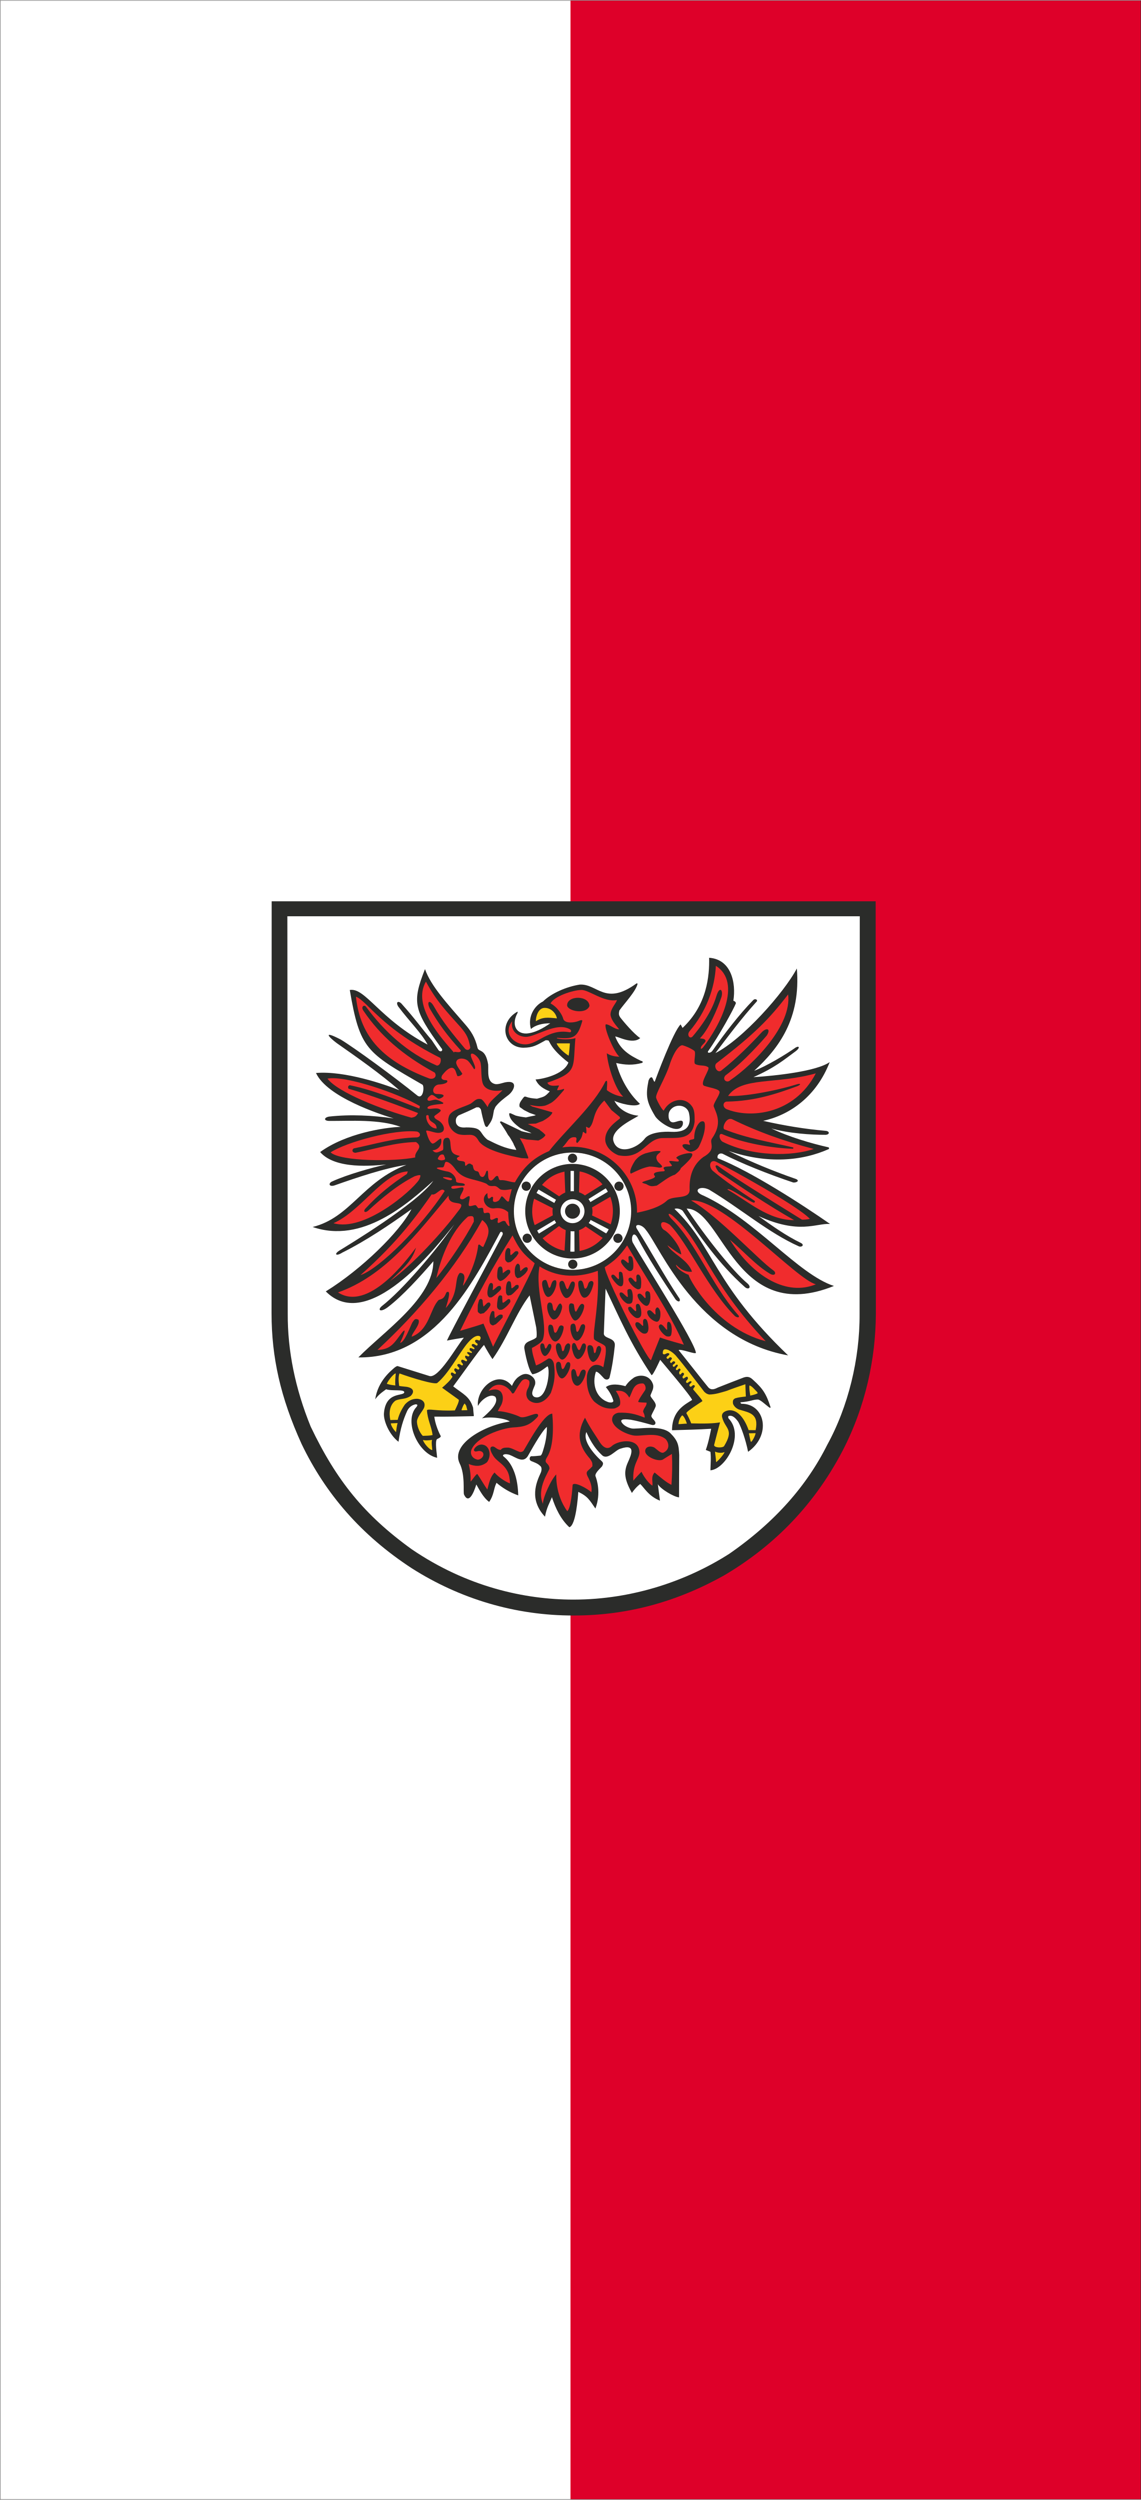 <?xml version="1.0" encoding="UTF-8" standalone="no"?>
<!-- Creator: CorelDRAW -->

<svg
   xmlns:dc="http://purl.org/dc/elements/1.1/"
   xmlns:cc="http://creativecommons.org/ns#"
   xmlns:rdf="http://www.w3.org/1999/02/22-rdf-syntax-ns#"
   xmlns:svg="http://www.w3.org/2000/svg"
   xmlns="http://www.w3.org/2000/svg"
   xmlns:sodipodi="http://sodipodi.sourceforge.net/DTD/sodipodi-0.dtd"
   xmlns:inkscape="http://www.inkscape.org/namespaces/inkscape"
   xml:space="preserve"
   width="1503px"
   height="3292px"
   shape-rendering="geometricPrecision"
   text-rendering="geometricPrecision"
   image-rendering="optimizeQuality"
   fill-rule="evenodd"
   clip-rule="evenodd"
   viewBox="0 0 1518.48 3325.12"
   version="1.1"
   id="svg204"
   sodipodi:docname="Flagge_Landkreis_Eichsfeld.svg"
   inkscape:version="0.92.3 (2405546, 2018-03-11)"><rect x="0" y="0" width="1518.48" height="3325.12" fill="#333333" stroke="none"/><defs
   id="defs208" /><sodipodi:namedview
   pagecolor="#ffffff"
   bordercolor="#666666"
   borderopacity="1"
   objecttolerance="10"
   gridtolerance="10"
   guidetolerance="10"
   inkscape:pageopacity="0"
   inkscape:pageshadow="2"
   inkscape:window-width="1920"
   inkscape:window-height="1017"
   id="namedview206"
   showgrid="false"
   inkscape:zoom="0.20276695"
   inkscape:cx="751.5"
   inkscape:cy="1646"
   inkscape:window-x="-8"
   inkscape:window-y="-8"
   inkscape:window-maximized="1"
   inkscape:current-layer="Ebene_x0020_1" />
 <rect
   style="fill:#ffffff;fill-opacity:1;stroke-width:4.735"
   x="0.455"
   y="0.455"
   width="758.788"
   height="3324.205"
   id="rect2" /><rect
   style="fill:#de0029;fill-opacity:1;stroke-width:4.735"
   x="759.242"
   y="0.455"
   width="758.788"
   height="3324.205"
   id="rect4" /><g
   id="Ebene_x0020_1">
  
  
  
  <path
   d="m 763.318,2148.92 c -77.117,0.217 -151.152,-22.007 -215.408,-62.897 -67.499,-44.098 -114.777,-99.169 -146.48,-165.161 -28.31,-62.186 -39.998,-115.672 -40.05,-173.804 l 0.159,-548.328 h 803.827 l 0.257,549.291 c -0.32,59.138 -13.583,122.184 -43.939,181.068 -41.184,79.082 -98.343,131.357 -158.539,166.775 -58.56,32.586 -124.11,53.147 -199.827,53.056 z"
   id="path9"
   inkscape:connector-curvature="0"
   style="fill:#2b2c2a" />
  <path
   d="m 763.453,2127.76 c -65.685,0.082 -142.485,-17.273 -215.345,-66.846 -63.212,-45.499 -100.343,-91.49 -134.606,-163.261 -20.779,-51.006 -30.822,-101.343 -30.566,-150.38 l -0.505,-528.618 H 1144.214 l -0.242,529.414 c 0.292,59.605 -15.13,122.974 -43.04,173.739 -26.953,53.86 -69.083,102.556 -130.431,145.04 -54.87,35.067 -127.341,60.904 -207.048,60.911 z"
   id="path11"
   inkscape:connector-curvature="0"
   style="fill:#ffffff" />
  <path
   d="m 757.659,2031.47 c -11.44,-10.625 -18.444,-25.327 -23.147,-40.019 -2.849,7.47 -6.789,13.002 -9.235,26.035 -21.708,-23.078 -11.142,-46.379 -5.903,-57.903 1.823,-3.696 1.88,-8.164 -0.555,-9.751 -3.332,-3.333 -7.68,-4.633 -12.032,-6.462 -3.328,-1.613 -1.919,-6.966 1.128,-6.349 3.142,0 7.196,-0.375 11.142,-0.834 1.956,0 3.632,-6.673 4.122,-8.272 3.091,-9.957 4.768,-19.798 4.627,-29.95 -7.973,7.048 -22.542,34.167 -25.456,39.048 -6.462,9.778 -15.953,1.205 -24.238,-1.835 -2.541,-0.931 -8.736,-1.771 -8.736,1.289 0.197,1.326 19.195,10.216 20.324,52.662 -11.096,-3.933 -21.065,-9.924 -28.935,-16.782 -4.258,8.84 -2.983,15.463 -9.752,25.469 -8.375,-5.991 -14.123,-18.291 -17.113,-23.204 -0.126,0 -8.438,30.381 -16.365,13.391 -1.46,-3.391 1.931,-26.247 -5.973,-41.746 -11.868,-25.52 33.461,-50.548 66.8,-55.404 -3.378,-3.429 -24.627,-7.287 -36.927,-4.245 7.973,-7.112 23.504,-20.095 17.717,-28.693 -5.882,-4.539 -17.547,2.224 -23.148,12.249 -2.352,-23.797 27.348,-49.33 45.316,-26.724 1.599,-4.059 3.983,-7.755 7.208,-10.821 5.295,-4.239 10.759,-7.189 17.66,-3.091 3.257,2.173 7.234,5.622 5.916,12.071 -1.983,5.878 -6.879,12.881 -0.989,16.5 17.017,6.324 21.823,-36.423 17.488,-40.757 -7.029,4.921 -11.26,8.974 -19.948,10.707 -5.353,-5.348 -9.941,-27.896 -10.96,-35.212 0,-9.605 10.96,-8.745 16.25,-14.034 0.741,-4.806 0,-9.243 -0.241,-12.684 -2.958,-14.41 -5.913,-28.815 -8.865,-43.096 -18.426,23.945 -29.324,56.526 -49.431,84.823 -2.817,-4.003 -8.702,-13.894 -11.263,-18.872 -5.862,5.883 -34.338,46.386 -41.012,55.087 13.83,10.764 21.626,13.174 26.469,28.322 0.248,3.57 0.618,7.259 0.989,10.956 -0.122,0.122 -0.249,0.249 -0.371,0.371 -17.73,0.37 -35.588,0.859 -52.211,0.617 0.912,8.165 4.659,18.623 8.496,25.73 0.668,1.798 -3.717,3.613 -4.919,4.188 -2.997,2.995 -0.096,20.113 0.19,24.824 -24.173,-4.857 -43.416,-45.214 -29.528,-65.162 1.435,-2.015 5.961,-5.959 0.765,-5.959 -4.874,0.956 -8.757,4.014 -11.089,8.711 -5.456,12.097 -9.044,23.615 -11.593,41.16 -13.212,-10.357 -19.891,-28.488 -19.413,-37.502 2.141,-29.998 25.882,-22.707 27.06,-28.238 0.575,-4.533 -16.424,-1.435 -24.117,-4.131 -1.656,1.402 -9.508,6.047 -14.535,13.359 3.618,-24.411 20.75,-37.737 25.799,-42.225 1.586,-1.122 3.353,-2.434 4.501,-1.866 13.912,4.307 27.826,8.648 41.86,13.083 12.218,3.659 35.722,-38.833 45.563,-50.636 0,-0.128 0,-0.248 0,-0.37 -6.525,0.983 -16.349,2.652 -22.136,3.883 -1.414,0 68.127,-129.171 73.601,-140.189 1.873,-3.454 -1.205,-5.827 -2.829,-3.818 -34.958,64.786 -86.712,167.735 -188.793,166.39 34.696,-35.377 99.826,-78.781 99.826,-127.952 -17.968,20.776 -40.763,45.927 -60.319,60.904 -10.005,7.63 -14.48,4.22 -8.381,-1.115 28.305,-22.09 72.478,-74.377 96.59,-108.818 -25.666,32.376 -115.326,145.459 -171.03,89.149 47.858,-29.565 98.315,-79.137 113.969,-109.303 -29.28,20.91 -60.031,41.701 -92.052,57.712 -8.406,5.332 -11.421,2.057 -3.779,-2.774 10.738,-6.578 103.203,-62.363 124.97,-92.778 -33.436,29.835 -94.129,84.392 -160.592,61.441 50.657,-12.645 66.297,-60.389 124.734,-82.619 -29.012,4.291 -65.288,16.635 -95.544,27.26 -7.704,2.523 -8.749,-3.061 -2.942,-5.343 19.336,-8.89 52.464,-18.31 71.642,-22.415 -16.724,1.524 -67.565,7.049 -87.945,-16.582 34.448,-24.922 85.262,-32.69 107.035,-33.531 -28.043,-10.421 -66.819,-7.731 -94.677,-7.864 -8.038,-0.033 -7.309,-4.647 -0.383,-5.8 28.501,-3.124 57.852,-1.644 85.824,2.46 -18.259,-5.481 -88.641,-28.413 -103.312,-60.459 38.458,-3.205 91.973,15.315 110.941,22.906 -26.086,-22.561 -56.059,-43.556 -83.192,-62.562 -11.81,-8.845 -18.814,-17.309 5.252,-4.793 17.973,10.861 70.005,48.694 102.204,74.742 7.699,4.996 9.311,-12.868 6.399,-14.78 -74.383,-42.931 -83.18,-46.814 -96.646,-125.951 20.65,-3.507 39.585,38.705 103.541,72.637 -7.801,-14.972 -24.383,-31.013 -39.031,-50.605 -4.039,-6.405 0.625,-8.573 5.214,-2.811 17.164,19.044 25.851,31.855 39.356,47.509 2.836,4.307 5.857,8.616 8.814,13.051 2.799,3.883 7.31,0.836 3.868,-2.587 -36.297,-50.253 -39.418,-60.024 -21.669,-104.99 7.915,22.69 29.986,46.373 53.072,73.097 8.062,9.148 13.639,17.585 16.992,32.014 1.784,5.527 10.534,0.48 14.04,21.918 0.562,9.21 -2.287,23.506 9.477,25.985 4.13,0.517 8.496,-1.235 13.053,-2.339 17.366,-3.435 12.906,9.916 4.798,16.622 -6.729,5.162 -12.523,9.342 -17.602,15.882 -0.741,1.599 -1.48,3.2 -2.098,4.926 -1.855,11.135 -1.937,12.6 -8.618,21.669 -2.465,1.23 -3.325,-2.217 -3.568,-2.458 -2.231,-6.7 -3.665,-13.252 -5.048,-20.199 -0.37,-0.612 -0.739,-1.23 -1.108,-1.848 -0.618,-0.492 -1.23,-0.981 -1.848,-1.351 -1.11,0 -2.098,0 -3.078,0 -7.769,3.882 -15.641,7.316 -23.646,10.713 -3.321,2.46 -4.43,5.169 -3.441,10.216 2.173,5.902 8.222,6.272 13.543,5.789 22.695,0 16.392,6.525 28.068,16.25 11.823,5.916 24.264,12.194 38.547,13.674 -1.11,-3.2 -3.576,-6.777 -3.946,-8.746 -0.611,-0.74 -1.102,-1.478 -1.102,-2.339 -0.129,0 -0.249,0 -0.37,0 -1.607,-3.078 -3.945,-7.017 -5.545,-8.617 -3.447,-6.405 -7.509,-12.07 -10.586,-16.75 -0.128,-0.369 -0.128,-0.612 -0.128,-0.86 0.739,-0.739 0.739,-0.37 1.726,-0.618 9.115,4.314 18.222,8.745 27.336,13.18 3.568,0.86 7.756,1.97 12.924,2.708 -2.949,-1.728 -6.399,-3.077 -8.865,-3.818 -2.09,-1.109 -4.188,-2.216 -6.157,-3.199 -6.647,-4.806 -14.773,-11.701 -14.773,-19.209 0.739,-0.741 0.618,-0.619 2.095,-0.37 2.09,0.981 4.308,1.969 6.521,2.951 3.946,1.108 8.375,1.848 13.67,2.467 3.818,-0.862 7.758,-1.728 11.697,-2.467 0.498,-0.242 0.988,-0.49 1.478,-0.611 -2.829,-0.989 -5.666,-1.97 -8.369,-2.958 -2.587,-1.359 -5.053,-2.587 -7.513,-3.817 -1.848,-1.359 -3.696,-2.711 -5.54,-3.939 -1.606,-4.806 1.843,-8.127 4.06,-11.454 1.6,-1.72 1.48,-2.829 4.066,-2.34 4.43,1.728 9.235,2.34 14.895,2.71 9.764,-2.848 10.344,-2.518 16.997,-9.727 -7.864,-3.237 -15.257,-7.208 -18.965,-15.882 7.359,-0.235 37.563,-5.94 43.715,-22.536 -24.941,-19.394 -24.442,-28.254 -26.845,-29.426 -1.11,-0.127 -2.218,-0.248 -3.328,-0.248 -12.403,6.763 -16.591,9.839 -29.765,9.993 -25.799,-0.254 -34.2,-33.178 -7.844,-48.041 0.369,0.367 0.177,1.109 0.056,1.848 -8.228,14.811 -2.377,27.629 11.867,27.258 10.969,-0.65 22.143,-6.895 31.721,-13.595 -10.363,0 -19.715,2.302 -25.735,7.637 -4.851,-17.14 5.41,-31.555 15.978,-36.591 11.006,-10.848 30.899,-19.668 48.916,-22.51 23.721,-1.525 33.759,29.094 75.85,-1.728 0.369,0.127 0.739,0.248 1.23,0.498 -1.977,9.891 -18.025,26.723 -24.258,35.702 -0.618,3.329 -1.358,5.418 1.11,9.114 4.48,5.832 18.323,22.193 26.596,27.585 -10.274,8.936 -29.477,-2.287 -33.244,-2.096 6.679,17.61 18.91,24.978 34.596,32.511 0.617,0 2.707,0.241 1.606,2.46 -12.562,3.588 -23.207,2.854 -34.926,0.267 5.57,20.342 16.27,40.063 31.598,54.282 -5.508,5.5 -28.953,-1.141 -33.995,-4.087 6.515,13.162 21.657,19.198 31.905,19.848 0,1.785 -36.444,16.419 -33.397,32.912 4.894,19.802 31.338,11.944 42.414,-2.983 7.476,-8.278 26.152,-8.962 34.691,-8.412 22.645,1.101 27.105,-9.644 23.562,-25.393 -3.313,-11.764 -21.108,-12.854 -26.297,-0.752 -1.74,4.403 -0.944,14.251 5.935,13.492 4.836,-0.471 14.576,-6.442 12.07,3.57 -5.545,14.333 -32.568,-4.073 -36.996,-12.306 -11.434,-19.14 -12.334,-27.12 -8.439,-46.794 0.86,-1.726 1.599,-4.437 4.31,-4.437 1.631,1.089 2.707,6.528 3.939,5.909 2.07,-5.621 24.684,-66.882 34.479,-76.219 0.86,1.478 1.722,3.078 2.582,4.686 32.765,-30.867 35.838,-69.382 35.34,-93.341 29.541,2.086 36.01,33.456 32.262,57.132 0.982,0.499 3.321,1.108 3.321,3.575 -3.015,7.776 -22.198,42.9 -37.061,63.78 -1.198,2.995 3.817,2.179 5.787,-0.613 15.748,-22.472 35.468,-48.233 54.333,-67.511 2.748,-2.741 6.553,-0.301 4.646,1.878 -19.323,21.263 -37.794,45.914 -54.913,68.586 36.227,-18.305 91.135,-80.013 108.381,-112.601 5.398,66.571 -23.767,106.048 -56.788,136.124 16.462,-6.177 41.855,-21.516 55.187,-30.918 4.851,-2.766 5.96,0.377 0.415,4.628 -16.463,12.045 -27.297,21.669 -56.59,34.785 28.841,-1.798 83.824,-7.655 101.496,-20.045 -17.584,45.354 -52.535,70.267 -88.565,78.158 27.776,6.298 55.488,10.886 83.487,13.322 5.098,0.548 5.373,4.996 -0.465,5.277 -19.114,0.094 -49.146,-1.907 -72.109,-8.464 22.777,10.96 52.681,19.871 76.021,25.085 0.613,0.249 1.23,1.478 0.371,2.34 -35.45,15.766 -81.307,20.166 -133.357,2.459 29.649,14.589 59.342,26.827 90.259,37.559 4.972,2.81 -1.185,4.944 -4.263,4.428 -32.543,-10.84 -70.313,-25.914 -93.912,-38.22 -4.15,-1.528 -7.902,1.726 -6.488,5.966 44.638,17.591 113.517,62.42 149.481,87.424 -19.4,-1.026 -40.917,14.201 -95.181,-10.465 18.56,13.237 36.259,26.01 56.762,35.952 4.486,2.581 0.759,5.831 -3.078,4.308 -40.152,-17.871 -77.518,-50.228 -119.559,-75.479 -13.162,-6.233 -22.777,2.211 -7.017,8.126 68.911,32.262 125.76,104.778 173.249,120.056 -131.337,53.091 -148.144,-102.816 -196.035,-102.924 24.067,36.1 60.626,82.676 81.262,99.845 5.596,5.171 0.866,8.706 -3.811,4.514 -34.047,-30.179 -60.376,-67.8 -82.62,-101.293 -1.982,-2.324 -7.96,-4.147 -10.954,-2.587 51.752,49.069 51.752,99.775 151.177,194.815 -122.057,-21.739 -170.304,-144.129 -189.348,-166.99 -5.62,-8.278 -17.08,-8.827 -11.33,-0.489 17.425,27.672 36.443,62.611 54.92,90.131 3.721,4.316 0.947,8.413 -4.054,2.886 -18.272,-27.354 -36.118,-54.542 -50.865,-82.553 -6.113,-10.33 -9.286,2.893 -5.329,8.184 10.28,18.602 83.268,132.905 83.268,145.606 -1.803,1.81 -19.305,-5.533 -23.02,-3.811 3.212,3.748 39.004,49.261 39.272,49.261 4.194,5.092 9.771,2.161 13.18,0.483 11.205,-4.435 22.53,-8.865 33.862,-13.174 6.961,-2.478 10.045,0.505 12.997,3.187 12.632,11.466 17.246,18.093 23.083,36.214 0,1.857 0.097,-0.07 -1.165,0.772 -5.681,-4.118 -12.442,-10.886 -15.744,-10.983 -6.825,0 -9.719,2.736 -23.11,3.684 0,1.23 0.192,1.192 1.23,1.971 31.734,-0.313 40.217,41.943 8.865,63.906 -3.167,-16.234 -9.208,-32.862 -12.982,-39.726 -3.576,-5.047 -7.764,-9.591 -13.053,-7.871 -0.618,0.618 -0.509,2.174 0.052,3.149 21.873,22.657 -3.633,67.436 -24.132,69.076 0.154,-7.993 1.001,-16.679 0.007,-24.627 -1.969,-0.861 -4.322,-1.722 -6.163,-2.46 3.811,-10.854 5.621,-21.064 7.139,-28.204 -17.343,1.2 -34.716,1.352 -52.084,1.977 0.043,-25.71 16.512,-33.855 26.691,-40.267 0,-3.538 -41.924,-52.798 -42.454,-53.442 -1.076,2.161 -9.259,20.44 -11.452,20.44 -29.076,-43.577 -42.142,-75.118 -61.198,-115.13 -0.86,20.568 -1.599,39.606 -2.337,60.172 0.802,7.061 15.964,4.532 14.576,16.104 -1.543,14.634 -3.449,27.924 -7.03,42.245 -1.008,2.72 -4.666,3.371 -7.299,0.918 -1.816,-1.81 -8.043,-9.568 -10.802,-8.872 -5.398,16.183 -0.077,34.621 16.129,40.319 3.621,1.135 7.395,0.611 7.075,-1.876 -2.174,-6.958 -5.239,-12.204 -9.943,-17.992 6.597,-5.251 18.26,-3.506 25.986,-1.236 3.078,-4.677 6.768,-8.247 11.572,-11.574 8.757,-4.775 21.848,-2.899 25.411,9.909 0.759,5.144 -1.377,7.923 -3.492,13.488 -1.339,2.918 8.834,9.783 6.648,15.513 -1.606,4.172 -3.774,7.221 -5.418,11.33 -0.95,3.2 3.2,5.106 5.169,9.166 0.765,3.328 -1.919,4.392 -4.913,3.626 -10.217,-2.855 -19.508,-5.386 -27.871,-6.838 -4.353,-0.357 -17.425,-2.462 -10.822,5.123 2.824,3.251 7.375,5.43 11.714,6.406 6.85,1.715 38.648,-5.622 51.701,6.201 10.49,10.497 11.237,15.876 11.963,29.139 -0.121,18.718 -0.249,37.559 -0.249,56.399 -6.838,-0.409 -24.918,-11.352 -28.194,-17.491 0.86,7.266 1.848,14.533 2.83,21.918 -15.157,-5.926 -21.442,-17.761 -26.285,-22.199 -4.11,2.933 -8.802,8.285 -11.076,11.944 -9.7,-17.239 -11.256,-27.563 -5.608,-40.227 5.028,-11.039 11.376,-25.736 -9.637,-18.706 -6.469,1.631 -15.947,14.582 -23.614,9.47 -12.428,-10.963 -19.05,-25.481 -21.747,-31.606 -6.564,14.863 19.407,37.846 19.905,38.254 2.713,2.593 2.988,3.78 0.859,7.514 -2.218,2.581 -9.955,9.119 -8.617,13.045 1.581,3.825 7.738,22.403 -0.126,42.976 -8.088,-11.764 -10.358,-16.283 -22.779,-22.166 -0.453,6.723 -3.124,44.665 -11.945,47.043 z"
   id="path13"
   inkscape:connector-curvature="0"
   style="fill:#2b2c2a" />
  <path
   d="m 754.951,2010.17 c -16.603,-22.888 -14.455,-48.941 -14.697,-48.941 -6.795,6.787 -17.699,30.496 -17.699,39.106 -9.037,-20.763 8.732,-43.683 8.732,-47.253 -0.822,-8.24 -9.12,-5.736 -2.81,-15.556 6.775,-11.352 8.681,-31.547 6.527,-57.137 -11.491,0 -33.136,41.259 -38.419,49.622 -2.244,1.352 -1.601,1.098 -4.308,1.478 -6.036,-1.969 -10.346,-5.047 -15.393,-5.907 -4.428,0 -8.068,-0.305 -10.534,3.02 -4.43,0 -6.947,-3.76 -9.778,-4.498 -6.17,-0.574 -3.868,6.099 -1.185,10.496 4.684,9.345 14.913,11.732 20.39,23.366 1.944,4.282 2.67,8.853 2.955,15.264 -6.8,-2.518 -16.258,-9.19 -20.559,-14.525 -5.916,5.909 -7.393,14.652 -9.612,22.658 -4.671,-6.654 -8.668,-13.908 -13.294,-20.688 -1.861,0 -6.851,8.292 -8.987,10.095 0.288,-9.266 -0.492,-14.372 -2.466,-23.398 7.845,3.074 16.042,4.182 24.257,-2.337 6.124,-7.839 4.22,-21.798 -5.659,-23.398 -4.959,-0.949 -9.969,2.735 -11.454,6.164 -0.573,1.243 -0.191,2.472 1.848,2.951 2.831,0 4.928,-1.899 8.865,0.439 4.838,4.437 -1.706,10.695 -6.034,10.395 -7.095,-1.459 -10.486,-7.33 -8.127,-13.421 7.456,-17.395 40.242,-28.235 54.709,-29.408 15.839,-0.829 22.428,-2.874 32.288,-13.059 0.81,-0.86 1.612,-1.791 1.657,-2.722 0,-7.299 -17.017,5.06 -24.226,1.632 -5.856,-2.913 -20.17,-7.476 -29.426,-7.597 1.351,-3.079 3.658,-6.221 5.017,-9.178 2.37,-5.916 2.267,-11.644 -0.517,-15.882 -4.181,-5.386 -11.543,-4.009 -16.871,-1.919 10.643,-14.659 25.635,-6.967 31.447,3.338 0.981,0.363 1.21,0.299 2.562,-0.689 2.958,-4.926 6.111,-10.706 9.452,-14.951 2.446,-3.359 6.296,-4.443 10.113,-1.612 1.805,1.7 0.963,7.418 -1.715,11.637 -2.688,5.724 -1.904,12.071 3.175,15.697 10.637,6.77 21.81,0.224 27.98,-10.834 5.5,-15.138 5.851,-25.622 3.945,-38.847 -0.9,-4.091 -3.862,-7.534 -7.145,-6.768 -5.665,3.551 -11.205,7.386 -16.621,9.234 -1.843,-6.997 -5.418,-16.182 -5.418,-23.275 4.429,-2.09 12.039,-6.762 14.162,-10.274 8.158,-19.929 -10.503,-66.326 -4.054,-98.231 20.453,12.816 46.552,17.175 77.565,5.9 2.244,43.384 -6.596,77.851 -5.175,90.292 0.663,3.385 13.906,6.973 15.404,10.784 1.74,7.705 -1.599,19.147 -2.842,27.144 -10.517,-7.146 -19.694,-1.531 -21.797,11.089 -1.142,10.662 1.051,26.043 9.916,34.908 7.075,5.806 14.347,9.91 26.208,8.961 2.607,-0.534 6.368,-2.504 7.598,-4.543 2,-6.004 -1.797,-13.844 -5.36,-18.84 10.413,-1.459 14.843,3.404 17.909,8.845 4.576,-7.43 4.811,-19.394 18.131,-18.82 2.714,0.409 4.927,5.966 2.798,9.184 -1.778,2.779 -8.986,12.684 -8.986,15.392 0.739,0.74 8.494,0.86 11.083,0.982 0.489,4.678 -4.558,7.513 -4.558,12.193 0.618,1.477 2.46,4.555 1.969,7.755 -12.836,-5.131 -21.217,-7.037 -34.97,-6.525 -4.812,0.949 -8.82,3.798 -8.247,10.464 2.275,10.567 18.68,17.921 27.953,19.701 10.466,1.904 31.078,-5.209 43.097,4.805 4.532,4.71 6.444,13.9 -3.078,18.221 -3.754,0.766 -8.349,-4.398 -11.586,-6.71 -4.888,-2.836 -12.428,-1.848 -12.428,4.74 0.502,7.592 16.926,14.145 23.275,11.205 4.059,-2.582 8.127,-5.169 12.315,-7.629 0.68,13.754 0.394,27.355 -0.62,41.122 -6.641,-2.964 -15.423,-10.65 -22.383,-16.399 -5.271,5.333 -2.173,12.607 -2.99,17.501 -6.22,-3.799 -13.153,-15.08 -14.48,-18.509 -2.161,2.161 -8.438,8.63 -10.879,11.868 -1.23,-22.332 7.476,-27.546 8.172,-37.157 0,-20.1 -26.406,-17.105 -36.119,-9.508 -7.546,7.54 -14.091,0.421 -18.469,-7.324 -2.263,-3.811 -12.168,-17.807 -17.924,-29.809 -13.25,23.728 -6.136,40.183 6.84,54.863 2.7,4.501 3.078,4.505 3.078,9.725 -6.272,7.316 -10.562,6.189 -5.298,15.641 2.487,5.048 5.298,11.944 3.818,18.962 -4.308,-4.292 -22.314,-14.609 -24.894,-9.854 -0.325,5.079 -2.046,30.854 -7.12,35.092 z"
   id="path15"
   inkscape:connector-curvature="0"
   style="fill:#f02c2d" />
  <path
   d="m 952.992,1944.9 c -0.07,-4.138 -1.377,-11.88 -1.377,-14.075 3.066,1.785 9.325,2.269 12.562,0.632 0,2.35 -8.928,12.312 -11.185,13.442 z"
   id="path17"
   inkscape:connector-curvature="0"
   style="fill:#fcd016" />
  <path
   d="m 562.907,1915.34 c 1.932,0.9 8.439,0.714 12.039,-0.14 -0.981,4.614 0.116,8.936 0.371,13.542 -4.004,0 -11.88,-9.916 -12.41,-13.403 z"
   id="path19"
   inkscape:connector-curvature="0"
   style="fill:#fcd016" />
  <path
   d="m 950.365,1922.13 c 2.582,-10.095 5.169,-20.197 7.878,-30.17 -8.712,1.568 -21.165,1.815 -38.336,1.357 -1.905,-4.862 -4.276,-9.821 -6.475,-13.576 0,-2.498 18.636,-14.141 21.293,-15.945 0.918,-0.605 -8.272,-10.957 -11.823,-15.176 -1.611,-1.65 2.933,-3.729 1.601,-5.543 -2.902,-2.627 -4.062,3.187 -6.45,0.935 -2.377,-3.008 2.389,-3.886 2.389,-6.104 -2.625,-2.627 -5.116,3.103 -6.876,1.301 -1.81,-2.161 1.332,-3.64 1.95,-5.361 0,-6.164 -5.316,0.663 -6.405,-0.325 -2.09,-2.532 0.371,-3.492 1.11,-4.972 0,-0.618 0,-1.23 0,-1.728 -3.078,-3.078 -3.595,2.613 -5.812,1.248 -1.901,-3.835 1.363,-4.492 1.363,-6.34 -0.369,-0.49 -0.835,-1.052 -1.204,-1.42 -2.34,0 -2.952,3.529 -4.691,1.715 -2.07,-1.907 4.614,-5.699 1.275,-6.833 -1.638,-0.759 -3.679,4.301 -5.335,2.516 -1.69,-2.217 0.918,-3.142 1.16,-3.262 1.089,-1.453 1.548,-0.848 1.548,-2.767 -3.325,-3.325 -4.448,2.761 -6.034,0.982 -2.372,-2.308 1.728,-3.417 1.728,-6.158 -2.589,-2.58 -3.449,-0.363 -5.055,0.989 -1.478,0 -3.2,-1.408 -1.23,-3.2 2.186,-1.561 3.282,-2.81 2.766,-3.613 -0.809,-1.001 -1.898,-0.822 -3.134,-0.694 -0.951,0.676 -2.238,1.082 -2.952,1.349 -0.962,0.383 -2.129,0.058 -2.588,-1.107 0,-5.91 2.448,-6.424 7.757,-4.43 2.957,1.651 5.665,3.243 9.115,6.768 13.971,16.47 25.627,32.256 38.413,48.763 2.516,2.231 3.25,2.779 6.405,3.57 7.883,0 15.883,-2.587 23.645,-4.926 7.387,-2.951 16.494,-5.907 24.621,-8.739 0.128,5.418 0.376,10.836 0.618,16.374 -5.048,0.496 -10.217,1.11 -14.16,2.34 -2.761,1.51 -3.449,2.957 -2.952,7.145 1.249,3.614 4.959,7.061 9.109,8.124 12.892,3.883 25.608,5.285 21.038,27.101 -2.71,0.122 -6.757,-0.134 -9.336,-0.012 -1.701,-4.788 -10.014,-27.948 -26.476,-26.349 -5.169,0.74 -10.019,3.525 -8.84,9.044 4.047,16.149 16.623,15.698 2.562,38.731 -2.535,2.537 -13.294,2.057 -13.174,-1.601 z"
   id="path21"
   inkscape:connector-curvature="0"
   style="fill:#fcd016" />
  <path
   d="m 999.37,1917.96 c -0.523,-0.346 -2.466,-10.497 -2.708,-11.435 2.34,-0.12 6.584,-0.05 8.924,-0.179 0,1.97 -4.002,10.874 -6.215,11.614 z"
   id="path23"
   inkscape:connector-curvature="0"
   style="fill:#fcd016" />
  <path
   d="m 562.672,1909.91 c -4.743,-4.742 -8.331,-14.787 -7.68,-20.261 1.37,-6.565 7.565,-12.723 9.471,-17.393 2.773,-8.508 -4.64,-11.453 -9.478,-11.695 -6.895,0 -11.982,3.086 -16.073,7.579 -4.244,6.116 -7.814,12.861 -9.662,20.496 -2.708,0 -7.196,0.12 -9.783,0.242 -2.111,-9.483 -0.981,-20 6.793,-25.832 6.648,-3.091 12.836,-1.25 20.32,-6.278 5.577,-5.57 3.55,-10.63 -5.514,-12.089 -3.198,-0.442 -8.165,-0.684 -9.846,-1.238 -0.722,-4.294 -1.352,-12.936 0.465,-16.575 15.524,5.723 46.373,15.136 50.14,12.758 14.773,-12.179 27.175,-36.378 39.278,-51.713 3.925,-4.743 11.313,-13.091 17.337,-10.618 2.256,1.975 0.847,3.957 -0.345,5.939 -2.62,-0.944 -5.028,-2.008 -5.895,0.115 0.045,1.785 1.339,2.932 2.945,3.704 1.051,1.051 0.115,3.243 -1.108,2.708 -3.2,-1.97 -4.958,-3.071 -6.158,-1.11 -0.739,1.939 1.753,2.754 3.099,3.958 0.892,0.778 0.292,2.6 -0.682,1.982 -2.708,-1.109 -5.399,-3.02 -5.399,0.548 0.441,2.295 4.125,2.519 3.08,4.17 -0.989,1.178 -4.774,-1.914 -6.253,-0.433 -0.898,1.459 3.704,3.484 2.958,4.309 -1.332,2.72 -3.964,-0.607 -5.308,0.151 -0.906,1.427 -0.396,2.691 1.95,5.151 0.771,1.243 -0.331,2.713 -1.69,1.962 -2.713,-1.599 -6.583,-3.486 -5.724,1.064 0.741,0.868 1.289,1.823 2.027,2.685 0.618,1.16 -0.446,2.631 -1.982,1.631 -2.46,-1.848 -3.563,-1.931 -5.162,-0.821 -0.612,1.969 0.535,2.267 2.383,4.607 0.389,0.778 -0.521,2.506 -1.722,2.046 -1.669,-0.607 -2.025,-1.606 -3.86,-1.606 -1.722,1.72 -1.481,2.58 0.981,5.417 0.585,0.49 -0.263,2.599 -1.293,2.046 -2.461,-1.23 -3.424,-2.429 -4.559,-1.672 -1.477,1.481 -0.63,3.137 1.46,5.234 -1.612,3.989 -9.746,11.433 -13.83,14.831 7.266,5.169 14.53,10.464 21.918,15.76 1.618,1.289 -2.958,10.345 -4.927,14.405 -25.353,1.044 -34.767,-2.645 -37.132,-0.28 0.63,12.478 6.24,21.943 7.476,33.071 -4.226,0.943 -8.674,0.86 -13.014,1.045 z"
   id="path25"
   inkscape:connector-curvature="0"
   style="fill:#fcd016" />
  <path
   d="m 520.148,1893.29 c 1.351,0 7.649,-0.383 9,-0.383 -0.759,1.982 -2.059,10.333 -1.938,12.052 -3.454,-2.836 -7.126,-9.165 -7.062,-11.669 z"
   id="path27"
   inkscape:connector-curvature="0"
   style="fill:#fcd016" />
  <path
   d="m 902.896,1894.32 c 0.377,-5.678 2.874,-9.727 4.972,-11.671 2.843,0.983 5.786,9.16 6.252,11.001 -3.053,0 -8.197,0.671 -11.224,0.671 z"
   id="path29"
   inkscape:connector-curvature="0"
   style="fill:#fcd016" />
  <path
   d="m 614.577,1875.96 c -0.121,-0.249 -0.242,-0.496 -0.37,-0.741 1.108,-2.707 2.218,-6.404 4.187,-8.373 0.618,0.867 1.236,1.848 1.97,2.83 0.496,1.976 0.988,3.945 1.606,6.035 -2.466,0 -4.927,0.129 -7.393,0.249 z"
   id="path31"
   inkscape:connector-curvature="0"
   style="fill:#fcd016" />
  <path
   d="m 998.51,1856.38 c -0.867,-4.926 -1.606,-10.095 -1.11,-13.542 3.2,0.739 6.649,5.169 10.338,8.865 0.129,0.49 0.371,0.981 0.62,1.599 -3.449,1.726 -7.017,2.34 -9.848,3.078 z"
   id="path33"
   inkscape:connector-curvature="0"
   style="fill:#fcd016" />
  <path
   d="m 768.162,1843.26 c -7.45,-0.777 -8.489,-15.524 -7.673,-19.386 0.702,-2.161 2.058,-3.25 3.696,-2.589 3.454,1.484 2.256,9.58 5.053,9.797 2.277,0 2.41,-7.917 6.4,-9.178 2.39,-0.492 3.353,0.745 3.804,2.345 0.855,4.366 -5.436,19.107 -11.28,19.012 z"
   id="path35"
   inkscape:connector-curvature="0"
   style="fill:#2b2c2a" />
  <path
   d="m 526.171,1842.83 c -3.843,-0.371 -7.66,-0.86 -11.389,-2.168 1.574,-4.32 9.687,-14.251 11.911,-13.755 -0.465,4.387 -1.045,11.664 -0.523,15.923 z"
   id="path37"
   inkscape:connector-curvature="0"
   style="fill:#fcd016" />
  <path
   d="m 747.716,1833.5 c -6.061,-0.496 -9.062,-16.341 -7.171,-20.591 1.41,-1.791 3.621,-2.436 5.418,0.12 1.224,2.206 0.86,8.036 2.913,8.036 3.341,-0.351 3.921,-12.146 9.173,-8.648 3.663,3.537 -4.577,21.403 -10.333,21.083 z"
   id="path39"
   inkscape:connector-curvature="0"
   style="fill:#2b2c2a" />
  <path
   d="m 789.042,1811.49 c -3.862,-0.739 -5.595,-7.171 -6.386,-10.643 -0.873,-3.991 -3.08,-14.163 4.558,-11.083 3.964,2.544 2.064,9.591 4.059,9.974 2.498,0.07 1.69,-6.195 3.868,-8.406 2.556,-2.587 4.601,0.018 4.979,3.014 0.076,4.157 -5.647,17.399 -11.079,17.145 z"
   id="path41"
   inkscape:connector-curvature="0"
   style="fill:#2b2c2a" />
  <path
   d="m 804.86,1685.45 c 13.787,-9.03 19.994,-14.976 29.726,-28.865 28.699,48.725 56.124,88.654 75.513,132.064 -3.825,-1.306 -20.337,-5.411 -31.771,-9.604 -3.927,10.044 -8.069,19.777 -11.945,30.17 -5.246,0 -61.758,-113.228 -61.523,-123.765 z"
   id="path43"
   inkscape:connector-curvature="0"
   style="fill:#f02c2d" />
  <path
   d="m 748.074,1808.47 c -4.952,-0.529 -8.356,-11.989 -8.338,-16.971 0,-2.728 1.359,-5.289 4.13,-4.813 4.476,1.785 2.965,10.441 5.035,10.587 1.83,0 2.315,-3.786 2.723,-5.539 1.249,-3.817 5.073,-7.024 7.023,-3.078 1.364,6.298 -5.252,19.911 -10.573,19.815 z"
   id="path45"
   inkscape:connector-curvature="0"
   style="fill:#2b2c2a" />
  <path
   d="m 768.863,1807.74 c -3.428,-0.58 -5.715,-5.998 -6.812,-10.497 -1.153,-3.589 -1.435,-7.974 0.286,-10.312 4.768,-3.346 5.01,8.579 8.374,8.865 1.352,-0.025 2.711,-5.054 4.062,-7.513 1.39,-2.225 5.053,-2.123 5.053,2.835 -0.141,4.947 -5.391,16.814 -10.963,16.623 z"
   id="path47"
   inkscape:connector-curvature="0"
   style="fill:#2b2c2a" />
  <path
   d="m 725.027,1803.67 c -3.862,-0.598 -6.074,-9.119 -6.029,-12.556 0,-2.714 1.352,-5.666 4.43,-3.576 1.522,1.289 1.248,6.043 2.72,6.17 1.472,0 2.645,-4.569 4.054,-5.671 1.311,-0.957 3.626,-0.65 3.626,3.046 -0.319,4.059 -5.283,12.766 -8.802,12.587 z"
   id="path49"
   inkscape:connector-curvature="0"
   style="fill:#2b2c2a" />
  <path
   d="m 502.309,1795.61 c 52.593,-48.649 104.505,-109.215 139.113,-172.318 0.126,-0.127 0.369,-0.248 0.618,-0.369 2.211,1.969 5.181,4.429 6.782,8.494 3.918,8.433 -1.817,18.197 -5.673,27.209 -3.817,-0.74 -4.558,-4.678 -6.653,-2.581 -2.059,17.615 -9.982,38.928 -19.878,53.778 -2.29,1.142 7.201,-16.716 -4.622,-16.716 -8.164,8.156 -0.267,26.199 -18.705,46.711 0,-1.18 9.21,-26.303 0.847,-20.733 -2.804,6.38 -3.664,8.335 -10.217,9.975 -11.772,11.778 -12.07,39.54 -35.798,48.922 -1.497,-3.001 12.294,-16.596 8.706,-22.569 -4.8,-2.337 -5.418,0.242 -8,3.57 -2.65,4.793 -10.618,27.137 -16.378,27.137 0.981,-1.853 11.312,-24.091 2.466,-13.474 -10.101,13.137 -14.276,22.448 -32.607,22.965 z"
   id="path51"
   inkscape:connector-curvature="0"
   style="fill:#f02c2d" />
  <path
   d="m 656.194,1791.36 c -1.503,-3.798 -11.126,-26.799 -12.804,-30.784 -9.962,3.582 -20.682,6.406 -31.024,9.606 22.172,-46.1 43.944,-86.245 69.713,-126.927 8.736,18.005 14.034,24.505 29.507,37.049 -4.326,13.396 -44.932,89.808 -55.391,111.056 z"
   id="path53"
   inkscape:connector-curvature="0"
   style="fill:#f02c2d" />
  <path
   d="m 738.935,1784.4 c -4.888,-0.439 -8.605,-8.82 -9.268,-15.39 -0.184,-3.78 -0.292,-8.07 3.984,-6.833 4.13,1.191 2.199,10.097 5.289,10.568 2.065,0.317 4.022,-6.165 5.042,-7.948 1.332,-2.009 3.321,-2.524 5.621,-0.741 2.186,1.944 -3.556,20.377 -10.668,20.345 z"
   id="path55"
   inkscape:connector-curvature="0"
   style="fill:#2b2c2a" />
  <path
   d="m 767.59,1783.32 c -5.502,-0.611 -8.088,-11.089 -8.439,-15.628 0,-4.428 0.063,-7.017 4.417,-7.112 3.977,0.956 2.154,10.753 4.524,10.931 2.034,0.433 3.978,-6.801 5.201,-8.713 1.307,-1.669 4.168,-2.516 5.298,0.618 0.949,4.423 -4.934,19.815 -11.001,19.904 z"
   id="path57"
   inkscape:connector-curvature="0"
   style="fill:#2b2c2a" />
  <path
   d="m 916.625,1695.69 c -4.002,-1.051 -16.992,-8.209 -16.992,-13.543 1.563,1.116 8.726,10.707 21.3,9.356 -5.418,-16.111 -26.399,-23.957 -32.752,-35.218 5.665,3.818 13.479,10.542 18.469,12.312 -0.86,-11.051 -15.806,-28.673 -22.165,-32.215 -6.195,-2.729 -8.439,-17.279 6.775,-7.432 24.162,24.219 50.815,85.645 86.85,121.675 4.219,3.002 7.347,1.396 3.729,-2.027 -36.418,-41.796 -55.403,-95.71 -88.98,-128.143 -5.602,-6.845 -2.691,-7.93 3.296,-2.416 38.839,34.659 47.035,86.135 122.84,165.964 -69.751,-18.159 -104.752,-88.782 -102.369,-88.31 z"
   id="path59"
   inkscape:connector-curvature="0"
   style="fill:#f02c2d" />
  <path
   d="m 887.563,1777.57 c -3.749,-0.885 -11.568,-9.802 -10.709,-13.793 3.15,-7.124 9.44,5.673 10.835,5.005 1.046,-0.729 -1.995,-13.711 3.683,-9.925 2.41,2.179 3.112,8.681 2.346,14.188 -0.509,2.701 -0.382,5.481 -6.155,4.524 z"
   id="path61"
   inkscape:connector-curvature="0"
   style="fill:#2b2c2a" />
  <path
   d="m 856.167,1773.75 c -3.799,-0.847 -13.908,-10.872 -9.606,-14.773 4.297,-1.778 7.763,5.01 9.115,4.557 0.86,-0.523 -0.593,-6.278 0.734,-8.253 2.045,-2.423 4.448,-0.159 5.106,2.306 1.377,4.022 4.135,18.26 -5.348,16.163 z"
   id="path63"
   inkscape:connector-curvature="0"
   style="fill:#2b2c2a" />
  <path
   d="m 656.194,1763.05 c -5.907,-1.11 -4.677,-7.266 -4.677,-10.715 0.739,-2.588 2.34,-11.574 6.405,-7.514 0,0.129 0,7.514 0.86,8.376 2.467,-1.728 6.406,-6.648 10.223,-3.819 0,0.988 0,1.971 0,2.958 -2.218,2.71 -6.653,7.017 -9.235,9.109 -1.236,0.496 -2.466,0.987 -3.576,1.606 z"
   id="path65"
   inkscape:connector-curvature="0"
   style="fill:#2b2c2a" />
  <path
   d="m 874.018,1758.12 c -6.092,-0.938 -11.312,-6.832 -12.313,-10.465 -0.981,-3.079 -0.122,-4.928 3.078,-4.928 2.544,0.606 6.654,6.425 7.387,5.666 0.668,-0.382 -0.279,-3.525 0.097,-6.346 2.498,-6.917 6.132,-0.041 6.487,2.924 0.663,5.766 -0.471,12.912 -4.736,13.149 z"
   id="path67"
   inkscape:connector-curvature="0"
   style="fill:#2b2c2a" />
  <path
   d="m 765.166,1756.52 c -3.115,-0.21 -7.183,-9.254 -7.756,-13.543 -0.376,-4.143 -1.23,-11.958 5.666,-8.508 1.48,0.637 0.929,9.903 3.391,10.197 1.656,-0.305 6.003,-15.104 10.655,-8.909 1.919,3.492 -5.595,21.121 -11.957,20.765 z"
   id="path69"
   inkscape:connector-curvature="0"
   style="fill:#2b2c2a" />
  <path
   d="m 736.111,1755.04 c -6.838,-2.698 -11.038,-21.556 -5.047,-22.505 6.8,-0.573 2.569,10.938 7.538,10.938 1.485,0 6.12,-16.394 9.377,-6.342 0.872,3.632 -4.437,19.203 -11.868,17.909 z"
   id="path71"
   inkscape:connector-curvature="0"
   style="fill:#2b2c2a" />
  <path
   d="m 847.544,1753.19 c -4.15,-0.689 -11.576,-8.867 -11.576,-13.174 0.066,-1.384 0.989,-1.848 3.08,-1.848 1.575,0.204 5.844,6.564 7.266,5.787 1.332,-0.892 -1.231,-7.514 0.739,-8.987 1.001,-1.008 2.842,-0.988 3.805,0.421 1.518,1.656 3.544,9.674 2.231,14.473 -0.976,2.277 -2.537,3.557 -5.545,3.328 z"
   id="path73"
   inkscape:connector-curvature="0"
   style="fill:#2b2c2a" />
  <path
   d="m 639.573,1747.65 c -2.46,-0.989 -3.57,-2.34 -3.817,-3.449 0,-2.835 0,-5.665 0.126,-8.495 0.49,-2.218 1.108,-4.435 1.722,-6.653 1.108,-0.86 3.078,-2.582 4.677,0.618 0.128,2.218 0.128,4.926 1.23,8.247 1.606,-1.599 3.205,-3.2 4.806,-4.677 1.847,-1.231 4.435,-1.472 4.435,2.707 -0.74,1.97 -3.078,4.677 -4.557,6.647 -1.48,1.359 -2.958,2.716 -4.308,4.066 -1.478,0.249 -2.958,0.618 -4.314,0.989 z"
   id="path75"
   inkscape:connector-curvature="0"
   style="fill:#2b2c2a" />
  <path
   d="m 664.817,1742.36 c -4.555,-2.217 -3.078,-5.545 -3.205,-8.745 0.618,-3.937 0.618,-7.876 2.708,-10.216 1.11,-0.369 1.976,-0.867 3.946,0.612 0.121,2.708 0.242,5.545 0.489,8.374 0.249,0.122 0.62,0.249 0.988,0.492 2.212,-1.351 4.43,-3.199 6.528,-4.919 2.337,0 2.951,0.242 2.951,3.689 -2.09,3.57 -7.509,8.865 -11.327,10.466 -1.108,0 -2.095,0.126 -3.078,0.247 z"
   id="path77"
   inkscape:connector-curvature="0"
   style="fill:#2b2c2a" />
  <path
   d="m 861.094,1736.94 c -3.5,0.567 -7.636,-4.559 -9.235,-6.407 -2.57,-2.93 -6.215,-10.58 0.121,-9.724 2.836,0.975 5.878,6.34 6.775,5.786 1.039,-0.286 0,-4.187 0,-6.277 0.58,-4.36 4.639,-3.25 6.048,-0.892 1.607,5.622 0.822,16.143 -3.708,17.516 z"
   id="path79"
   inkscape:connector-curvature="0"
   style="fill:#2b2c2a" />
  <path
   d="m 835.359,1734.11 c -3.724,-0.822 -10.842,-8.774 -10.842,-13.18 0.197,-1.719 1.395,-2.262 3.327,-1.599 1.86,0.598 6.336,6.346 7.445,5.766 0.802,-0.451 -0.562,-5.824 -0.301,-8.724 0.389,-1.53 2.829,-2.46 4.799,-1.23 2.065,1.944 3.353,10.568 1.606,16.629 -0.956,2.186 -3.046,2.688 -6.034,2.337 z"
   id="path81"
   inkscape:connector-curvature="0"
   style="fill:#2b2c2a" />
  <path
   d="m 752.731,1726.38 c -4.919,-2.015 -10.534,-17.948 -7.384,-21.581 6.888,-5.353 6.494,9.93 10.018,9.93 1.339,0.313 3.373,-9.852 6.481,-10.172 1.97,0 3.2,0.612 3.2,4.06 -0.217,6.005 -6.067,19.567 -12.315,17.762 z"
   id="path83"
   inkscape:connector-curvature="0"
   style="fill:#2b2c2a" />
  <path
   d="m 777.111,1726.11 c -4.754,-1.013 -7.59,-12.773 -7.572,-18.433 0.109,-2.67 0.313,-4.347 3.633,-4.347 4.016,0.632 3.257,10.675 5.665,10.707 1.926,0.192 3.257,-3.88 3.792,-5.749 1.594,-6.098 8.197,-5.634 7.043,-0.037 -1.771,7.521 -5.984,18.329 -12.562,17.858 z"
   id="path85"
   inkscape:connector-curvature="0"
   style="fill:#2b2c2a" />
  <path
   d="m 651.765,1725.86 c -5.048,-1.969 -2.588,-10.834 -2.09,-13.423 0.861,-2.58 1.964,-7.755 5.66,-5.295 0.248,0.496 0.496,0.988 0.739,1.599 0,1.976 0.249,3.696 -0.49,6.532 0.122,0.242 0.248,0.492 0.369,0.741 0.74,0 5.298,-4.195 6.029,-4.806 2.716,-1.351 4.927,-1.48 4.927,2.958 -0.739,2.337 -4.677,5.048 -6.525,7.017 -2.211,1.599 -4.43,3.817 -6.647,4.557 -0.74,0 -1.358,0 -1.97,0.12 z"
   id="path87"
   inkscape:connector-curvature="0"
   style="fill:#2b2c2a" />
  <path
   d="m 729.336,1725.12 c -4.218,-0.459 -6.704,-9.796 -7.629,-14.653 -0.573,-4.053 -0.74,-8.004 4.551,-8.004 2.308,0.592 3.328,10.247 4.684,10.471 2.938,0.298 1.9,-10.166 7.942,-10.166 4.928,1.286 -2.098,22.581 -9.548,22.351 z"
   id="path89"
   inkscape:connector-curvature="0"
   style="fill:#2b2c2a" />
  <path
   d="m 449.83,1719.08 c 62.44,-21.88 105.206,-78.494 147.143,-128.793 -0.797,17.322 28.209,2.299 12.065,21.547 -18.916,25.418 -59.656,70.623 -90.031,92.204 16.738,-16.532 29.407,-26.161 34.621,-44.55 -12.046,16.145 -63.384,85.71 -103.798,59.592 z"
   id="path91"
   inkscape:connector-curvature="0"
   style="fill:#f02c2d" />
  <path
   d="m 676.393,1723.27 c -2.461,-0.741 -2.461,-2.831 -2.958,-3.692 -0.122,-2.096 -0.122,-4.066 -0.122,-6.035 0.242,-3.078 0.982,-12.312 6.158,-8.495 0.739,2.09 0.981,5.048 1.108,8.005 0.242,0.122 0.49,0.369 0.74,0.611 1.351,-0.981 3.689,-2.58 4.555,-3.939 2.461,-1.23 5.66,-1.351 4.06,3.696 -3.447,2.952 -6.158,7.017 -10.095,9.236 -1.231,0.12 -2.339,0.37 -3.447,0.612 z"
   id="path93"
   inkscape:connector-curvature="0"
   style="fill:#2b2c2a" />
  <path
   d="m 848.163,1714.77 c -5.418,-2.462 -9.294,-7.171 -11.084,-10.586 -1.477,-3.078 -0.37,-4.805 2.466,-4.805 2.958,0.974 4.896,6.354 7.017,5.545 1.25,-0.677 -0.298,-6.074 0.492,-8.134 0.721,-2.045 3.282,-2.242 4.806,0.496 1.905,3.767 1.701,10.052 1.133,14.654 -0.236,2.637 -2.823,3.346 -4.83,2.829 z"
   id="path95"
   inkscape:connector-curvature="0"
   style="fill:#2b2c2a" />
  <path
   d="m 971.296,1648.9 c 17.909,15.002 34.81,34.365 53.383,45.321 6.399,3.812 9.401,-0.994 4.442,-4.501 -20.133,-14.225 -73.142,-72.304 -109.419,-93.025 43.282,-2.454 140.196,105.53 166.103,111.554 -38.062,15.819 -82.657,-8.675 -114.51,-59.35 z"
   id="path97"
   inkscape:connector-curvature="0"
   style="fill:#f02c2d" />
  <path
   d="m 813.687,1698.64 c -0.668,-2.638 1.06,-3.714 3.2,-2.951 1.79,0.881 5.373,6.086 6.528,5.66 0.852,-0.714 0.121,-5.289 0.241,-7.878 0.019,-3.052 4.403,-2.174 4.806,0.741 0.611,3.199 2.09,11.323 0.122,15.39 -4.118,5.556 -13.341,-7.846 -14.897,-10.963 z"
   id="path99"
   inkscape:connector-curvature="0"
   style="fill:#2b2c2a" />
  <path
   d="m 665.68,1703.94 c -4.801,-2.339 -3.941,-6.277 -3.941,-9.724 0.371,-3.45 0.242,-10.836 5.418,-9.364 2.09,1.358 1.721,5.296 1.97,8.743 0.988,-0.859 1.969,-1.599 2.957,-2.337 1.848,-1.11 3.818,-3.57 6.647,-1.722 0.121,0.86 0.249,1.722 0.492,2.708 -0.371,0.491 -0.613,0.982 -0.86,1.6 -3.078,3.57 -7.635,9.357 -12.682,10.095 z"
   id="path101"
   inkscape:connector-curvature="0"
   style="fill:#2b2c2a" />
  <path
   d="m 580.677,1699.94 c 6.284,-27.941 19.649,-62.217 42.274,-81.828 7.993,-1.778 7.637,0.739 7.637,6.775 -11.117,21.581 -33.398,55.105 -49.911,75.053 z"
   id="path103"
   inkscape:connector-curvature="0"
   style="fill:#f02c2d" />
  <path
   d="m 688.705,1700.25 c -0.86,-0.739 -1.728,-1.478 -2.466,-2.217 -2.09,-4.926 -1.721,-14.411 2.345,-17.119 1.722,0 1.722,0 3.2,2.466 0.121,2.34 0.37,4.678 0.612,7.137 0.129,0 0.249,0 0.496,0.122 2.212,-1.841 4.68,-5.169 7.88,-5.169 0.489,0.37 0.986,0.74 1.477,1.108 0,1.359 0.371,3.078 -1.23,4.68 -1.848,3.326 -5.665,5.913 -8.623,8.005 -1.23,0.248 -2.46,0.618 -3.69,0.987 z"
   id="path105"
   inkscape:connector-curvature="0"
   style="fill:#2b2c2a" />
  <path
   d="m 837.015,1690.45 c -2.924,-1.135 -10.778,-9.47 -10.555,-12.466 1.077,-6.098 6.017,-0.643 9.019,1.696 2.58,1.804 0.292,-6.214 1.044,-8.196 1.957,-1.976 5.035,-0.261 5.565,3.173 0.708,3.316 1.185,8.326 0.535,12.335 -0.834,3.67 -4.034,4.097 -5.608,3.459 z"
   id="path107"
   inkscape:connector-curvature="0"
   style="fill:#2b2c2a" />
  <path
   d="m 675.901,1679.31 c -2.708,-1.48 -3.078,-2.46 -3.696,-4.309 0,-5.177 -0.492,-10.346 2.218,-13.913 1.848,-1.359 1.599,-1.601 4.307,0 0.121,0.739 0.37,1.478 0.612,2.337 -0.612,0.621 -0.121,3.941 0,5.789 0.129,0 0.249,0.12 0.376,0.247 2.34,-0.988 4.059,-3.696 6.399,-5.173 1.728,0 3.818,-0.863 3.818,2.957 -0.86,1.229 -1.721,2.459 -2.459,3.696 -2.34,2.459 -5.298,5.909 -8.254,7.748 -1.11,0.129 -2.219,0.378 -3.321,0.62 z"
   id="path109"
   inkscape:connector-curvature="0"
   style="fill:#2b2c2a" />
  <path
   d="m 479.736,1696.05 c 51.808,-45.934 76.716,-81.867 94.823,-107.488 5.889,2.434 12.453,-10.917 17.24,-4.429 -30.606,47.239 -87.22,103.72 -112.063,111.917 z"
   id="path111"
   inkscape:connector-curvature="0"
   style="fill:#f02c2d" />
  <path
   d="m 672.575,1624.58 c -4.455,-2.964 -10.345,5.926 -10.345,0.056 0.166,-1.962 1.44,-4.677 -1.11,-4.677 -2.281,0.154 -5.786,3.326 -7.756,2.34 -1.964,-1.199 -0.612,-4.437 -1.23,-5.91 -0.032,-3.728 -2.537,-3.918 -6.896,-2.708 -2.383,0 -1.599,-4.066 -2.339,-6.035 -0.548,-2.689 -6.571,0.65 -6.896,-1.231 -0.86,-1.107 -1.728,-2.095 -2.466,-3.076 -1.384,-1.665 -8.732,2.847 -9.725,-0.123 -0.7,-2.364 3.064,-12.874 0.126,-12.192 -3.027,0.414 -5.148,3.658 -8.494,4.188 -9.076,0 4.027,-12.347 0.981,-15.521 -1.74,-1.74 -15.742,4.13 -15.762,-0.122 -1.026,-5.206 21.669,0.391 17.489,-4.556 -1.911,-2.308 -11.327,-0.613 -11.205,-4.06 0,-6.527 -6.317,-11.733 -10.713,-12.562 -6.195,-1.026 -24.951,-5.666 -8.006,-5.666 3.965,0.599 2.666,-6.627 5.298,-7.386 5.048,-0.16 10.21,6.691 13.422,11.083 10.304,12.554 22.561,11.013 38.782,17.36 4.633,1.562 2.186,4.463 12.192,3.696 3.658,0.141 5.418,3.078 8.247,4.678 5.468,1.364 9.649,0.255 14.901,-0.496 -1.23,4.804 -2.53,9.61 -3.447,14.53 -1.2,7.221 -8.184,-6.958 -10.403,-4.678 -2.823,4.526 -2.512,5.659 -7.45,7.145 -7.839,0.988 -0.109,-8.24 -5.913,-6.525 -3.207,3.205 -4.697,2.945 -5.048,-1.728 -0.123,-1.23 -0.123,-2.338 -0.123,-3.448 -10.272,6.673 -2.401,21.332 8.746,20.32 6.398,-0.951 12.688,-0.371 18.846,5.047 0.128,4.557 0.618,11.823 1.848,17.736 -0.982,2.945 -4.831,-3.805 -5.551,-5.48 z"
   id="path113"
   inkscape:connector-curvature="0"
   style="fill:#f02c2d" />
  <path
   d="m 443.813,1626.99 c 37.012,-16.38 66.226,-67.298 98.89,-68.922 0,0.242 -1.139,3.159 -1.139,3.404 -20.09,13.103 -37.916,27.296 -54.539,45.359 -4.677,4.538 -1.324,7.372 3.316,3.142 18.068,-16.679 39.414,-34.411 61.439,-45.425 0.74,-0.12 6.405,-2.459 7.757,-1.107 0,2.095 -0.982,3.939 -1.97,5.913 -9.912,14.954 -72.982,69.548 -113.753,57.636 z"
   id="path115"
   inkscape:connector-curvature="0"
   style="fill:#f02c2d" />
  <path
   d="m 968.218,1582.28 c 0,-4.749 31.013,17.481 35.461,17.481 0.988,-0.987 0.675,-0.803 1.11,-2.09 -0.371,-0.739 -1.001,-0.331 -1.243,-0.949 -19.291,-12.684 -37.258,-24.603 -55.155,-39.56 -6.073,-6.08 -3.359,-15.571 4.557,-11.982 20.516,10.133 108.112,58.521 124.854,76.009 -2.337,0.74 -9.165,1.39 -10.643,1.019 -49.502,-30.599 -95.627,-59.413 -112.205,-71.898 -5.913,-1.753 -0.356,5.966 1.468,8.451 33.052,22.34 65.729,44.442 100.451,64.156 -34.468,0 -60.77,-24.704 -88.654,-40.637 z"
   id="path117"
   inkscape:connector-curvature="0"
   style="fill:#f02c2d" />
  <path
   d="m 847.735,1613.01 c 1.408,-50.394 -43.339,-94.906 -99.426,-86.838 7.77,-7.296 8.338,-14.793 17.724,-13.459 3.27,1.942 -1.326,5.869 2.212,7.635 5.296,-5.545 6.27,-7.726 7.513,-14.775 1.888,0 2.359,2.092 4.188,2.092 1.11,-1.108 0,-8.247 -0.122,-8.988 1.657,0.333 2.83,1.601 4.31,1.601 8.247,-8.247 3.071,-20.173 20.069,-36.451 3.08,4.195 6.278,8.376 9.483,12.684 3.57,2.958 7.259,5.915 10.956,8.992 0.492,0.741 0.612,1.11 0.249,2.34 -9.846,7.138 -21.115,17.203 -19.21,30.535 1.907,8.962 9.783,15.32 17.234,18.222 31.771,6.354 36.291,-21.363 57.75,-22.843 20.955,-0.764 40.413,3.671 43.716,-21.606 0,-7.508 0.367,-13.423 -2.461,-19.081 -10.05,-16.528 -31.211,-10.606 -38.54,4.059 -2.058,0 -9.508,-13.908 -10.101,-16.87 -1.823,-4.672 12.733,-26.578 18.814,-46.915 6.763,-18.592 13.48,-23.913 16.584,-23.008 4.558,1.357 10.229,3.71 15.155,7.157 3.074,2.155 -1.28,15.195 1.16,17.578 5.494,3.288 12.602,0.829 17.516,4.474 3.18,2.142 -12.39,21.988 -5.201,24.71 7.622,2.651 20.401,4.052 20.324,8.303 0.122,4.118 -8.598,15.221 -7.884,18.906 3.812,10.12 11.836,22.732 -2.218,42.855 -4.326,5.984 7.248,14.154 -11.694,24.747 -14.092,10.484 -18.585,25.927 -18.101,42.6 1.026,14.74 -21.747,7.628 -30.17,15.27 -9.906,9.356 -28.355,13.817 -39.828,16.073 z"
   id="path119"
   inkscape:connector-curvature="0"
   style="fill:#f02c2d" />
  <path
   d="m 859.857,1574.89 c -2.459,-0.618 -3.939,-1.167 -4.919,-1.656 -2.64,-2.168 19.916,-5.08 16.374,-9.236 -5.01,-5.511 9.049,-5.824 12.07,-6.098 2.685,-0.606 0.121,-3.079 -0.126,-3.328 -1.843,-4.779 13.04,-1.574 10.713,-4.925 -1.11,-1.352 -2.09,-2.703 -3.08,-3.94 -2.562,-3.849 12.423,1.033 12.435,-1.528 0.573,-2.711 -5.448,-3.467 -2.339,-5.311 2.823,-2.823 16.474,-6.437 19.578,-4.614 4.633,3.109 -11.446,16.609 -14.532,19.578 -0.388,2.741 -5.499,6.84 -7.877,8.623 -7.813,2.231 -16.915,9.982 -24.136,14.533 -6.737,1.123 -7.914,1.472 -14.162,-2.098 z"
   id="path121"
   inkscape:connector-curvature="0"
   style="fill:#2b2c2a" />
  <path
   d="m 666.418,1569.72 c -3.696,0.512 -2.059,-5.532 -4.806,-5.658 -3.353,0 -5.806,8.535 -10.216,5.481 -3.558,-3.386 0,-15.547 -4.188,-11.638 -0.383,0.388 -1.989,8.482 -5.787,7.507 -4.634,-1.091 -2.632,-6.948 -6.528,-7.507 -7.137,-0.74 -3.88,-9.019 -7.264,-8.865 -5.456,-5.462 -8.739,7.5 -8.739,-1.848 0.057,-4.1 -8.152,-1.792 -10.222,-4.8 -2.811,-3.422 5.703,-4.353 2.217,-5.175 -10.681,-2.512 -10.663,-6.324 -11.574,-17.73 -0.842,-7.234 -3.799,-6.439 -6.654,-5.668 -5.539,2.347 -0.834,14.455 -3.69,16.131 -5.678,2.269 -8.911,5.264 -13.422,0 5.474,0.057 13.001,-4.972 11.694,-14.773 -0.931,-3.238 -8.501,6.926 -12.064,5.787 -4.244,-2.55 -6.692,-11.409 -8.006,-16.131 -0.809,-3.084 9.032,1.58 15.151,1.969 12.218,0.593 9.764,-10.797 1.721,-16.061 -2.365,-1.299 -6.158,-3.103 -6.158,-5.736 0.358,-1.879 10.02,-6.246 8.496,-8.616 -4.798,-4.8 -15.729,0.559 -17.482,-2.462 -0.956,-4.519 17.687,-5.341 20.682,-5.787 0.126,-0.496 0.248,-0.859 0.496,-1.237 -3.575,-2.337 -6.775,-3.567 -9.604,-4.18 -3.494,-0.573 -8.018,2.18 -10.402,1.23 -3.889,-1.95 2.46,-7.221 4.245,-7.635 3.091,-0.267 6.908,4.557 9.477,5.169 2.918,0 14.62,-6.399 -2.71,-6.399 -8.22,-0.684 -4.505,-12.933 3.946,-12.683 4.417,-0.186 10.809,-1.804 10.338,-4.437 -0.07,-1.79 -3.366,-1.026 -5.169,-1.719 -3.939,-1.48 -2.587,-3.939 -1.848,-5.907 0.121,0 13.454,-19.23 18.348,-4.686 0.612,1.848 1.23,3.696 1.971,5.545 2.179,0.79 5.724,-1.224 6.646,-3.078 -2.569,-4.206 -7.495,-9.873 -8.247,-14.41 -0.025,-7.482 11.364,-6.916 15.882,-2.581 2.46,2.46 5.298,6.646 7.884,10.834 1.601,0 0.734,0 1.472,-1.478 0.288,-3.022 -3.893,-10.453 -5.169,-14.283 -3.282,-10.057 8.903,-2.728 11.944,5.909 2.206,6.144 0.618,18.35 3.078,27.953 2.855,10.344 15.966,12.065 26.596,9.975 -4.849,5.54 -19.457,16.201 -19.457,22.16 -0.242,0 -0.364,0 -0.49,0 -2.83,-4.181 -5.418,-8.376 -8.125,-10.095 -7.017,-1.97 -9.402,2.854 -14.405,5.915 -8.514,4.41 -22.868,7.264 -28.075,14.894 -5.106,10.967 2.154,22.172 11.694,25.615 13.144,3.57 20.11,-4.213 27.216,9.106 8.553,12.831 42.893,20.129 57.251,22.781 2.716,0.126 5.545,0.247 8.376,0.496 0.126,-0.496 0.248,-0.988 0.369,-1.357 -2.211,-5.668 -4.43,-11.325 -6.525,-16.872 -1.601,-3.077 -3.2,-6.029 -4.8,-8.986 3.078,0.619 6.157,1.23 9.357,1.969 5.047,0.37 10.095,0.862 15.271,1.359 2.587,-0.989 8.494,-4.437 9.476,-7.393 -2.83,-3.321 -5.29,-4.8 -7.628,-6.648 0,-0.122 0,-0.242 0,-0.369 -5.298,-2.589 -10.593,-5.171 -15.889,-7.638 3.575,-0.242 7.145,-0.369 10.713,-0.489 2.957,-1.23 6.036,-2.34 9.115,-3.45 3.939,-2.218 11.452,-6.768 12.924,-11.204 -0.242,-0.248 -0.363,-0.369 -0.489,-0.49 -8.746,-2.588 -17.483,-5.047 -26.227,-7.516 -1.231,-0.739 -2.461,-1.472 -3.57,-2.211 6.527,1.104 14.283,3.078 22.039,0.492 1.11,-0.739 1.969,-0.86 3.078,-1.23 0,-0.129 0,-0.249 0.121,-0.371 7.617,-2.644 14.609,-12.159 20.07,-18.227 1.346,-1.842 0.308,-2.371 -1.599,-1.352 -2.831,0.74 -5.169,1.231 -7.017,1.11 0,-1.976 2.364,-5.085 2.364,-6.195 -0.656,-0.65 -12.996,2.677 -15.417,-3.78 40.904,-14.154 33.658,-19.147 37.309,-59.349 -2.892,1.333 -15.135,2.804 -24.626,0.37 0,-0.249 0,-0.496 0.121,-0.739 21.714,1.796 27.19,0.19 33.493,-21.798 0.956,-2.995 -3.111,-1.308 -5.047,-0.49 -4.806,1.911 -17.413,3.92 -20.07,-2.645 -1.218,-5.844 -8.363,-16.507 -16.993,-20.751 4.487,-9.477 29.408,-17.732 40.873,-17.98 9.987,-0.446 30.204,16.819 47.411,13.422 0,3.103 -8.494,11.18 -8.494,19.457 0.859,7.019 6.646,13.424 11.572,19.452 -6.525,0 -12.682,-6.646 -17.73,-6.646 -3.353,3.352 11.019,37.787 18.101,43.097 -4.15,0 -11.313,-0.778 -16.865,-4.558 1.78,19.674 12.315,49.35 21.887,57.749 -6.286,-0.388 -15.226,-3.631 -21.766,-8.666 -0.165,-3.091 0.982,-10.256 0,-12.39 -1.358,0 -1.358,0.367 -1.97,0.865 -15.335,31.683 -53.461,64.984 -74.931,92.543 -20.772,8.911 -33.907,20.951 -45.468,41.573 -6.15,0 -12.383,-3.359 -18.865,-2.862 z"
   id="path123"
   inkscape:connector-curvature="0"
   style="fill:#f02c2d" />
  <path
   d="m 590.076,1566.89 c -0.248,-0.489 -0.37,-0.86 -0.496,-1.23 3.447,0 8.005,0.12 11.944,2.09 0.694,4.646 -9.319,0.108 -11.447,-0.86 z"
   id="path125"
   inkscape:connector-curvature="0"
   style="fill:#f02c2d" />
  <path
   d="m 839.544,1561.1 c -3.256,-3.25 3.921,-14.678 5.788,-17.609 4.206,-4.979 7.635,-7.287 13.785,-9.479 5.048,-1.23 13.303,-3.939 19.578,-2.957 2.461,2.46 -9.699,4.002 -3.318,13.912 2.441,3.059 10.451,8.127 1.841,8.127 -4.544,-0.79 -8.323,-1.478 -12.924,-1.478 -9.236,1.728 -16.75,5.666 -24.75,9.483 z"
   id="path127"
   inkscape:connector-curvature="0"
   style="fill:#2b2c2a" />
  <path
   d="m 587.12,1543.4 c -5.794,-0.962 -5.264,-2.237 -1.848,-6.679 1.6,-0.739 2.587,-1.969 5.296,-0.618 2.033,5.298 3.646,6.826 -3.448,7.297 z"
   id="path129"
   inkscape:connector-curvature="0"
   style="fill:#f02c2d" />
  <path
   d="m 439.933,1532.76 c 20.86,-13.57 84.301,-31.115 115.173,-27.679 5.214,1.822 5.085,7.074 -0.248,7.755 -29.376,0.612 -55.615,8.852 -84.096,14.652 -2.831,1.848 -2.219,5.788 2.458,5.788 27.705,-5.443 51.957,-13.627 80.408,-14.283 11.064,7.551 -2.644,12.052 -0.982,20.491 -26.755,5.57 -99.183,5.665 -112.713,-6.725 z"
   id="path131"
   inkscape:connector-curvature="0"
   style="fill:#f02c2d" />
  <path
   d="m 961.557,1518.59 c -4.78,-3.078 -5.461,-11.817 -0.58,-10.148 27.604,12.105 67.119,18.796 94.417,19.536 0.319,-1.261 1.114,-0.734 0,-1.848 -30.918,-7.202 -60.694,-11.924 -91.121,-23.888 -3.983,-1.23 1.574,-16.494 9.828,-13.69 32.632,16.003 68.221,29.051 108.845,39.663 -29.235,10.05 -81.515,10.324 -121.388,-9.624 z"
   id="path133"
   inkscape:connector-curvature="0"
   style="fill:#f02c2d" />
  <path
   d="m 919.581,1531.92 c -6.603,0.097 -18.764,-11.688 -5.174,-9.974 5.116,1.28 4.186,1.28 2.779,-2.951 -1.339,-4.326 6.729,-2.491 6.704,-5.047 0,-3.939 0.37,-6.528 1.101,-9.363 1.365,-5.902 5.298,-12.213 8.376,-12.927 1.478,-0.489 3.939,-0.739 4.557,2.589 1.332,9.247 -3.205,21.619 -7.635,30.534 -2.04,4.084 -6.406,6.528 -10.709,7.138 z"
   id="path135"
   inkscape:connector-curvature="0"
   style="fill:#2b2c2a" />
  <path
   d="m 567.17,1484.51 c 0.116,-1.688 2.94,-1.867 3.328,-0.242 0,10.267 10.586,7.086 10.586,16.742 -8.26,0 -14.104,-8.999 -13.913,-16.5 z"
   id="path137"
   inkscape:connector-curvature="0"
   style="fill:#f02c2d" />
  <path
   d="m 547.471,1486.61 c -38.859,-10.598 -98.005,-33.728 -111.681,-51.956 24.188,-4.696 95.95,20.293 123.012,36.566 -0.248,1.108 -0.498,2.211 -0.618,3.321 -28.496,-10.983 -59.891,-24.283 -92.65,-31.141 -2.218,0.739 -2.899,2.206 -1.67,4.665 30.127,8.764 63.371,21.211 92.223,32.263 0,0.125 0,0.247 0.129,0.496 -2.708,4.309 -3.939,4.919 -8.745,5.787 z"
   id="path139"
   inkscape:connector-curvature="0"
   style="fill:#f02c2d" />
  <path
   d="m 966.37,1475.03 c -5.806,-3.567 -3.749,-10.38 1.97,-9.846 35.606,-0.791 63.058,-9.54 93.236,-20.682 4.971,-2.205 3.881,-3.805 -1.204,-2.257 -29.49,9.114 -71.364,16.591 -91.415,15.425 17.897,-25.851 63.556,-14.971 116.742,-30.032 -28.96,55.435 -88.299,60.4 -119.329,47.392 z"
   id="path141"
   inkscape:connector-curvature="0"
   style="fill:#f02c2d" />
  <path
   d="m 571.48,1434.52 c -59.968,-22.639 -92.032,-54.105 -97.788,-108.896 15.417,5.907 33.326,41.854 111.949,81.319 0.126,0.12 0.248,0.249 0.369,0.37 1.798,3.492 -0.401,10.267 -4.702,9.943 -39.49,-17.121 -69.713,-45.225 -94.213,-78.228 -2.287,-3.391 -7.642,-0.037 -3.04,5.857 21.766,32.084 51.287,58.267 94.524,81.785 3.238,4.69 -0.612,9.45 -7.099,7.851 z"
   id="path143"
   inkscape:connector-curvature="0"
   style="fill:#f02c2d" />
  <path
   d="m 953.807,1413.9 c 51.097,-39.38 69.419,-58.029 95.059,-91.305 5.259,40.969 -45.914,92.945 -76.837,114.007 -4.436,4.723 -11.587,-0.636 -6.534,-6.238 25.151,-18.521 51.204,-48.687 54.895,-52.989 5.673,-8.726 0.401,-11.308 -6.444,-4.621 -14.154,15.38 -33.988,35.397 -53.44,50.657 -5.52,5.335 -11.893,-5.64 -6.698,-9.511 z"
   id="path145"
   inkscape:connector-curvature="0"
   style="fill:#f02c2d" />
  <path
   d="m 756.799,1404.11 c -4.952,-2.819 -14.149,-10.792 -16.011,-16.381 5.789,0 11.576,0 17.362,0 0,0 0.122,0.12 0.249,0.242 -0.433,5.475 -0.708,10.765 -1.6,16.139 z"
   id="path147"
   inkscape:connector-curvature="0"
   style="fill:#fcd016" />
  <path
   d="m 604.864,1400.79 c -15.833,-18.252 -57.387,-62.375 -38.007,-95.206 13.671,25.475 26.457,38.655 46.118,60.605 8.434,9.828 10.625,14.793 12.933,27.216 -1.198,3.535 -4.174,3.772 -6.775,1.719 -16.099,-19.069 -30.484,-36.557 -41.764,-56.71 -5.126,-9.16 -10.211,-7.005 -5.393,3.027 11.339,19.7 23.022,35.766 41.491,55.901 -0.925,4.907 -12.001,-0.982 -8.603,3.447 z"
   id="path149"
   inkscape:connector-curvature="0"
   style="fill:#f02c2d" />
  <path
   d="m 932.877,1395.12 c -1.477,-4.43 6.157,-7.635 6.157,-11.083 -1.23,-1.841 -1.6,-1.841 -2.957,-2.339 -1.599,-0.243 -3.2,-0.49 -4.677,-0.612 11.797,-11.797 23.516,-39.406 28.814,-55.29 2.478,-9.203 -2.691,-14.684 -6.775,-1.108 -3.551,11.904 -11.308,29.802 -31.645,53.811 -3.836,4.102 -8.069,-1.81 -4.238,-6.775 21.917,-25.68 33.702,-56.884 35.124,-87.171 35.819,22.869 4.48,80.502 -16.475,107.858 -0.867,1.11 -1.848,2.339 -3.328,2.708 z"
   id="path151"
   inkscape:connector-curvature="0"
   style="fill:#f02c2d" />
  <path
   d="m 698.686,1389.05 c -14.454,0.093 -29.916,-14.788 -16.954,-30.791 -2.811,12.548 7.1,20.624 17.999,20.816 13.378,0.151 40.585,-20.243 58.54,-10.186 2.735,1.466 2.34,4.843 -1.102,3.939 -27.749,-4.62 -41.567,16.578 -58.483,16.222 z"
   id="path153"
   inkscape:connector-curvature="0"
   style="fill:#f02c2d" />
  <path
   d="m 713.084,1358.31 c 0,-6.686 3.296,-16.827 10.713,-17.739 8.796,-0.758 16.105,6.634 17.362,13.919 -12.741,-1.299 -18.731,-1.982 -28.075,3.819 z"
   id="path155"
   inkscape:connector-curvature="0"
   style="fill:#fcd016" />
  <path
   d="m 754.702,1337.25 c 0,-13.582 29.229,-13.748 29.802,0.74 -4.55,11.764 -28.897,6.933 -29.802,-0.74 z"
   id="path157"
   inkscape:connector-curvature="0"
   style="fill:#2b2c2a" />
  <path
   d="m 761.943,1532.53 c 43.23,0 78.494,35.264 78.494,78.494 0,43.23 -35.264,78.494 -78.494,78.494 -43.232,0 -78.496,-35.264 -78.496,-78.494 0,-43.23 35.264,-78.494 78.496,-78.494 z"
   id="path159"
   inkscape:connector-curvature="0"
   style="fill:#ffffff;stroke:#2c2925;stroke-width:0.909" />
  <path
   d="m 761.943,1534.88 c 3.142,0 5.697,2.555 5.697,5.696 0,3.144 -2.556,5.699 -5.697,5.699 -3.142,0 -5.699,-2.555 -5.699,-5.699 0,-3.142 2.557,-5.696 5.699,-5.696 z"
   id="path161"
   inkscape:connector-curvature="0"
   style="fill:#2b2c2a;stroke:#2c2925;stroke-width:0.909" />
  <path
   d="m 823.783,1572.11 c 3.137,0 5.699,2.564 5.699,5.706 0,3.134 -2.562,5.699 -5.699,5.699 -3.142,0 -5.703,-2.564 -5.703,-5.699 0,-3.142 2.562,-5.706 5.703,-5.706 z"
   id="path163"
   inkscape:connector-curvature="0"
   style="fill:#2b2c2a;stroke:#2c2925;stroke-width:0.909" />
  <path
   d="m 822.369,1641.35 c 3.136,0 5.699,2.562 5.699,5.699 0,3.142 -2.563,5.703 -5.699,5.703 -3.142,0 -5.703,-2.562 -5.703,-5.703 0,-3.137 2.562,-5.699 5.703,-5.699 z"
   id="path165"
   inkscape:connector-curvature="0"
   style="fill:#2b2c2a;stroke:#2c2925;stroke-width:0.909" />
  <path
   d="m 762.274,1675.91 c 3.142,0 5.696,2.562 5.696,5.705 0,3.134 -2.555,5.699 -5.696,5.699 -3.143,0 -5.704,-2.564 -5.704,-5.699 0,-3.143 2.562,-5.705 5.704,-5.705 z"
   id="path167"
   inkscape:connector-curvature="0"
   style="fill:#2b2c2a;stroke:#2c2925;stroke-width:0.909" />
  <path
   d="m 701.612,1641.32 c 3.136,0 5.697,2.562 5.697,5.703 0,3.136 -2.562,5.697 -5.697,5.697 -3.142,0 -5.703,-2.562 -5.703,-5.697 0,-3.142 2.562,-5.703 5.703,-5.703 z"
   id="path169"
   inkscape:connector-curvature="0"
   style="fill:#2b2c2a;stroke:#2c2925;stroke-width:0.909" />
  <path
   d="m 700.382,1572.05 c 3.142,0 5.704,2.562 5.704,5.696 0,3.143 -2.563,5.705 -5.704,5.705 -3.134,0 -5.699,-2.562 -5.699,-5.705 0,-3.134 2.564,-5.696 5.699,-5.696 z"
   id="path171"
   inkscape:connector-curvature="0"
   style="fill:#2b2c2a;stroke:#2c2925;stroke-width:0.909" />
  <path
   d="m 761.943,1548.53 c 34.416,0 62.492,28.075 62.492,62.492 0,34.417 -28.076,62.492 -62.492,62.492 -34.417,0 -62.492,-28.075 -62.492,-62.492 0,-34.417 28.075,-62.492 62.492,-62.492 z"
   id="path173"
   inkscape:connector-curvature="0"
   style="fill:#2b2c2a;stroke:#2c2925;stroke-width:0.909" />
  <path
   d="m 759.01,1664.76 0.408,-27.241 c 1.614,0.383 3.347,0.313 4.998,0.197 l 0.113,27.062 c -1.675,0.191 -3.588,0.173 -5.52,-0.018 z"
   id="path175"
   inkscape:connector-curvature="0"
   style="fill:#ffffff" />
  <path
   d="m 771.299,1663.93 -0.696,-27.636 c 3.779,-1.515 5.552,-2.371 8.751,-4.997 l 22.708,15.259 c -7.693,8.897 -18.749,15.257 -30.763,17.374 z"
   id="path177"
   inkscape:connector-curvature="0"
   style="fill:#f02c2d" />
  <path
   d="m 722.09,1647.04 21.951,-16.27 c 2.829,2.567 5.282,3.785 8.84,5.454 l -1.531,27.407 c -11.669,-2.186 -22.326,-8.897 -29.26,-16.591 z"
   id="path179"
   inkscape:connector-curvature="0"
   style="fill:#f02c2d" />
  <path
   d="m 717.2,1640.77 c -1.293,-1.816 -1.706,-2.689 -2.281,-3.996 l 23.116,-13.785 c 0.65,1.21 1.403,2.415 2.052,3.619 l -22.887,14.162 z"
   id="path181"
   inkscape:connector-curvature="0"
   style="fill:#ffffff" />
  <path
   d="m 806.659,1640.57 -23.187,-13.799 c 1.28,-1.701 1.982,-2.541 2.46,-4.16 l 24.155,12.541 c -1.142,2.174 -1.703,3.321 -3.429,5.418 z"
   id="path183"
   inkscape:connector-curvature="0"
   style="fill:#ffffff" />
  <path
   d="m 711.567,1629.54 c -4.52,-12.637 -4.087,-23.842 -0.771,-35.092 l 24.793,12.557 c -0.517,2.778 -0.147,6.991 0.088,9.548 l -24.11,12.987 z"
   id="path185"
   inkscape:connector-curvature="0"
   style="fill:#f02c2d" />
  <path
   d="m 812.745,1628.51 -24.831,-11.861 c 0.854,-3.984 0.797,-6.508 0.038,-10.707 l 24.27,-14.047 c 4.303,11.689 4.728,23.918 0.523,36.616 z"
   id="path187"
   inkscape:connector-curvature="0"
   style="fill:#f02c2d" />
  <path
   d="m 737.671,1600.05 -23.625,-13.219 c 0.714,-1.74 1.618,-2.811 2.707,-4.647 l 23.175,13.646 c -0.86,1.518 -1.715,3.128 -2.257,4.22 z"
   id="path189"
   inkscape:connector-curvature="0"
   style="fill:#ffffff" />
  <path
   d="m 785.696,1598.86 c -0.86,-1.606 -1.318,-2.267 -2.498,-4.027 l 22.9,-14.225 c 1.485,1.898 2.146,3.04 2.779,4.58 z"
   id="path191"
   inkscape:connector-curvature="0"
   style="fill:#ffffff" />
  <path
   d="m 744.096,1591.23 -22.783,-15.155 c 7.698,-9.135 17.397,-15.029 29.903,-17.732 l 1.039,27.756 c -3.162,1.581 -5.703,2.996 -8.159,5.131 z"
   id="path193"
   inkscape:connector-curvature="0"
   style="fill:#f02c2d" />
  <path
   d="m 778.437,1590.05 c -1.944,-1.69 -5.232,-3.307 -7.821,-4.213 l 0.684,-27.72 c 10.37,1.563 24.046,8.739 30.503,17.279 l -23.366,14.653 z"
   id="path195"
   inkscape:connector-curvature="0"
   style="fill:#f02c2d" />
  <path
   d="m 759.355,1584.51 0.026,-27.082 c 1.235,0 3.065,-0.095 4.417,0.033 l -0.038,26.99 c -1.817,-0.095 -3.047,-0.063 -4.405,0.059 z"
   id="path197"
   inkscape:connector-curvature="0"
   style="fill:#ffffff" />
  <path
   d="m 761.943,1594.64 c 9.024,0 16.386,7.362 16.386,16.386 0,9.024 -7.362,16.386 -16.386,16.386 -9.025,0 -16.387,-7.362 -16.387,-16.386 0,-9.024 7.362,-16.386 16.387,-16.386 z"
   id="path199"
   inkscape:connector-curvature="0"
   style="fill:#ffffff;stroke:#2c2925;stroke-width:0.909" />
  <path
   d="m 761.943,1601.5 c -5.245,0 -9.529,4.283 -9.529,9.529 0,5.245 4.283,9.528 9.529,9.528 5.244,0 9.527,-4.283 9.527,-9.528 0,-5.245 -4.283,-9.529 -9.527,-9.529 z"
   id="path201"
   inkscape:connector-curvature="0"
   style="fill:#2b2c2a;stroke:#2c2925;stroke-width:0.909" />
 </g>
</svg>